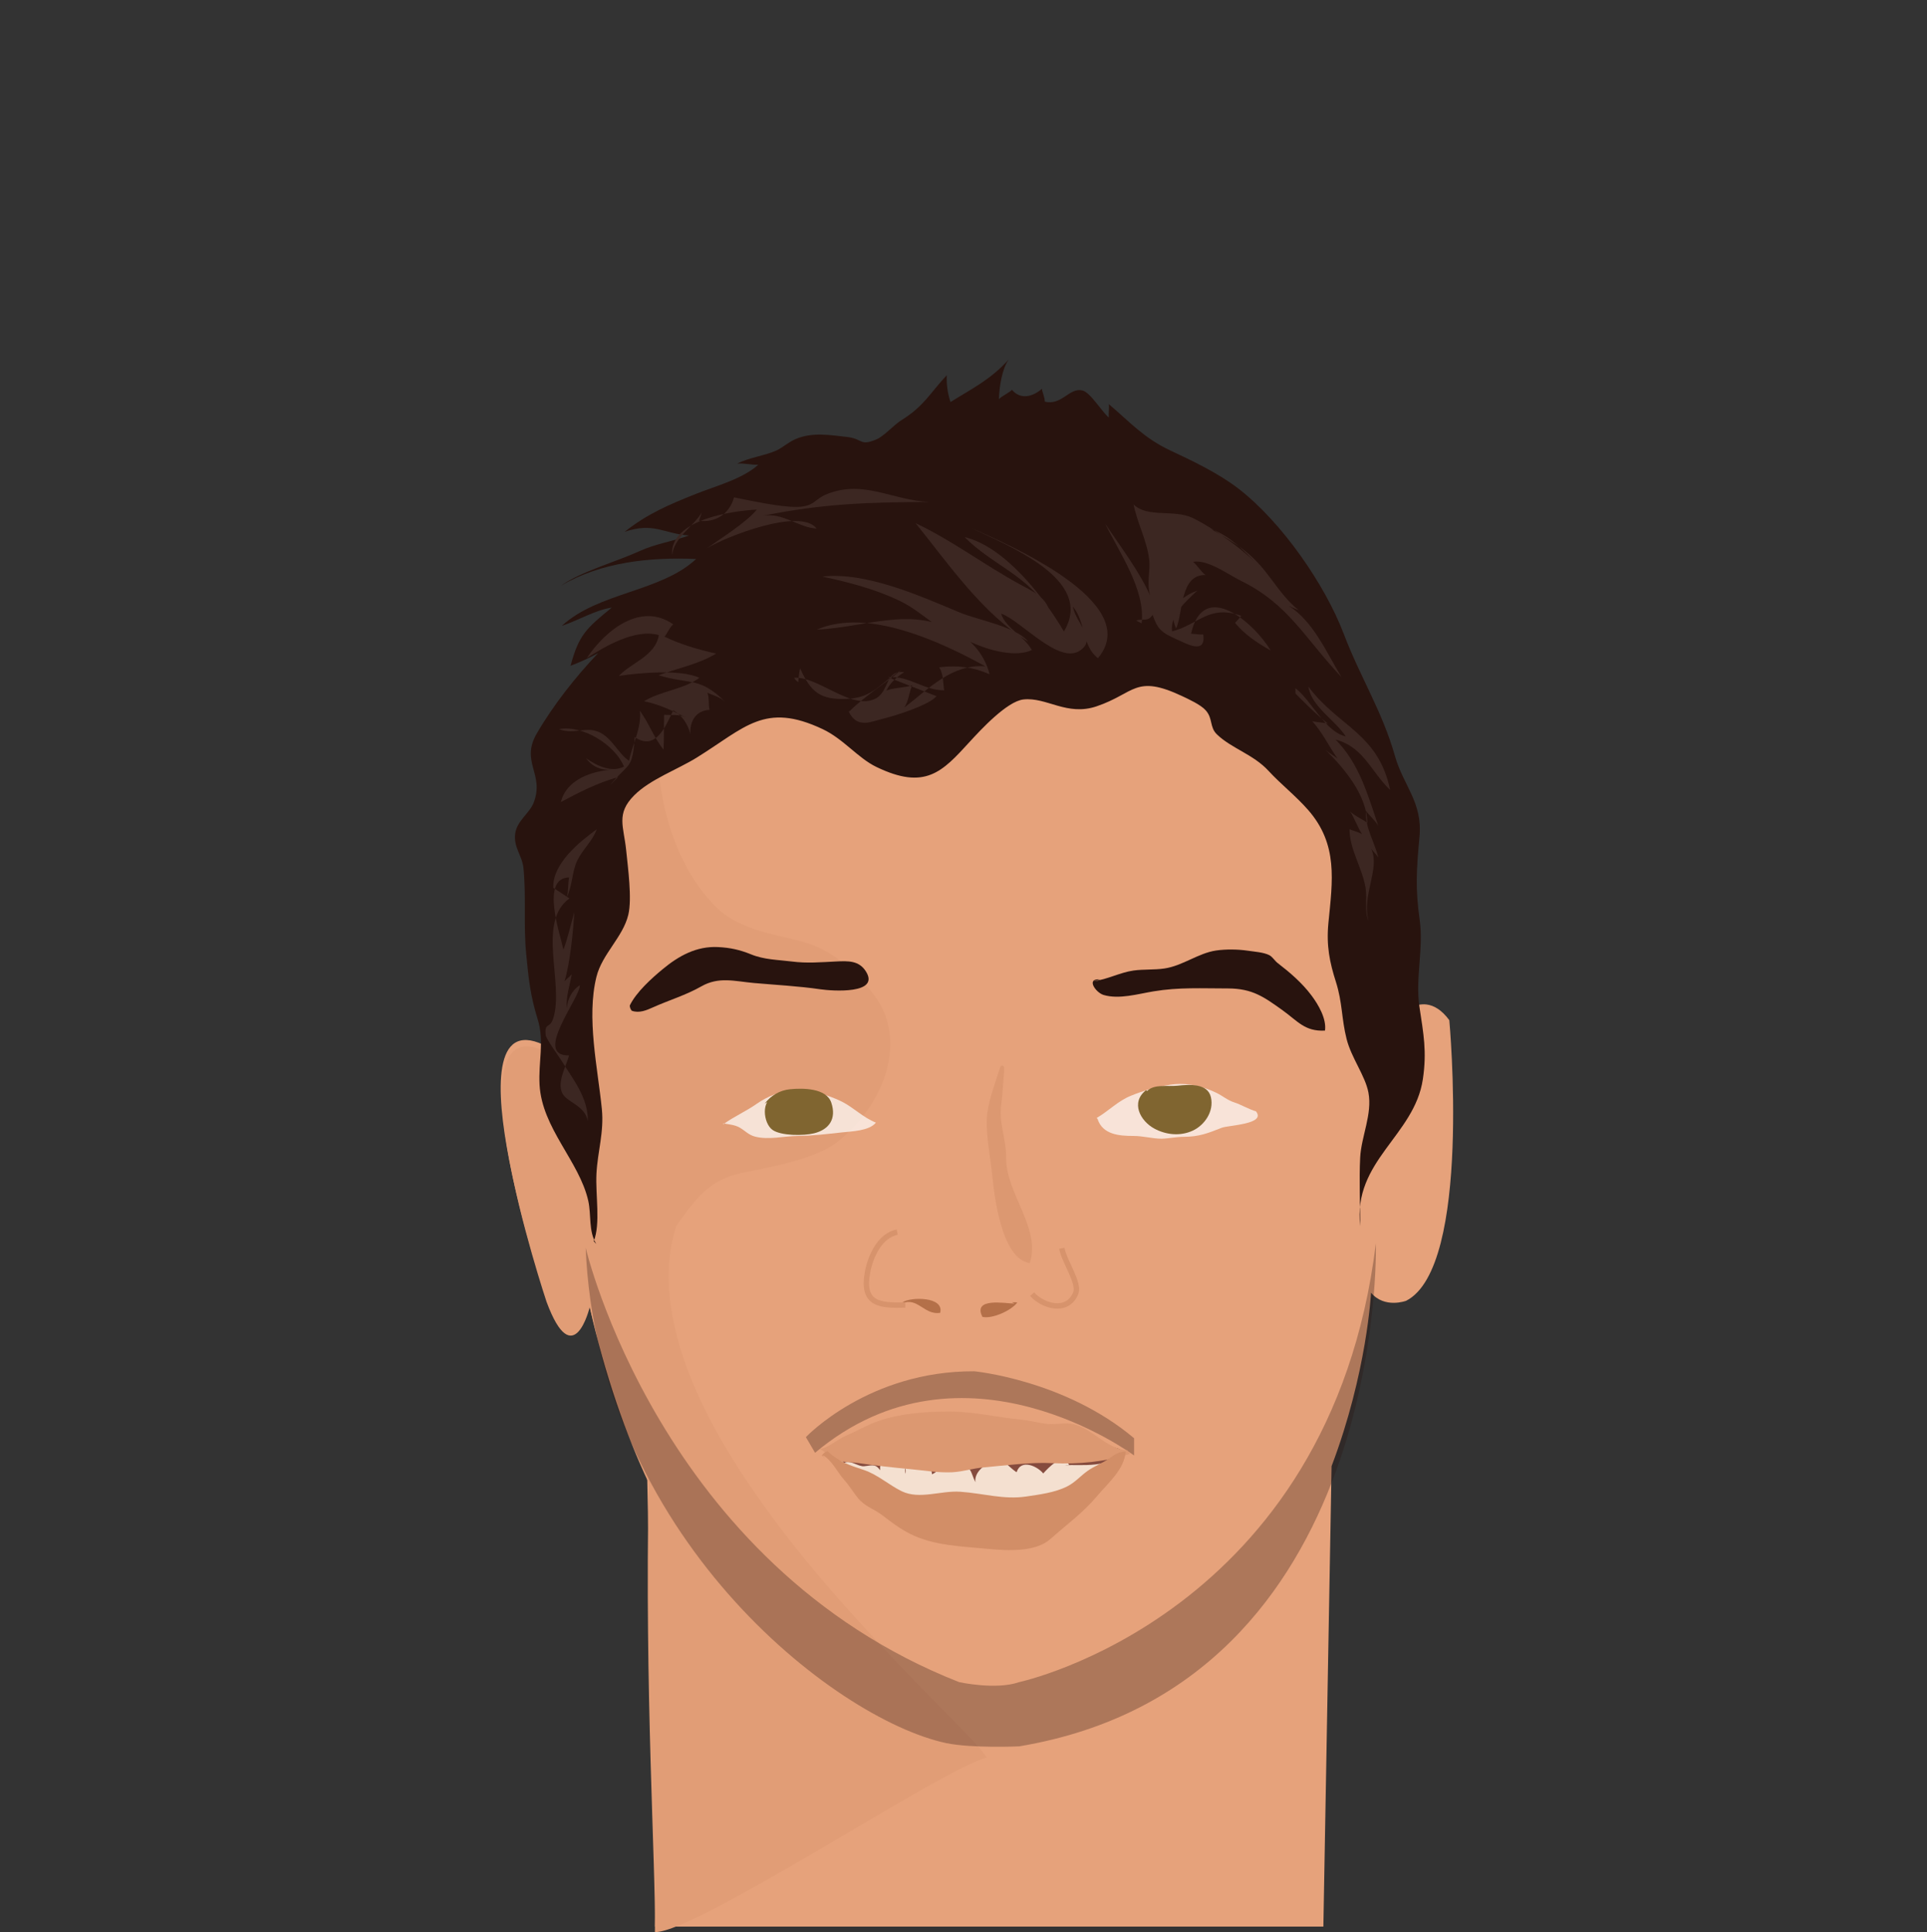 <svg id="s5b2c6ba73ea0b" class="face" xmlns="http://www.w3.org/2000/svg" xmlns:xlink="http://www.w3.org/1999/xlink" x="0px" y="0px" width="357px" height="358px" viewBox="0 0 357 358"><rect x="0" y="0" width="357" height="358" fill="#333333" stroke="none"/><path fill="#e6a27b" d="M268.5,189.04c-1.41-1.92-2.86-2.74-4.22-2.91c-3.96-0.47-7.28,4.62-7.28,4.62c2.38-21.04,0-32.96,0-32.96c-16.83-65.56-65.84-69.37-76.8-69.39c-0.71,0.02-1.44,0.04-2.2,0.06c-54,1.42-71.5,44.58-71.5,44.58c-9,12.5-4,61.55-4,61.55c-21-12.95-1.5,45.45-1.5,45.45c5,13.5,8,1,8,1c2.88,12.67,6.63,23.41,10.9,32.53c0.85,44.99,1.74,68.73,1.44,83.43c23.33,0,116.79,0,123.83,0l1.52-85.32c6.58-17.33,7.31-32.14,7.31-32.14c2.5,3,6.5,1.5,6.5,1.5C272.75,234.79,268.5,189.04,268.5,189.04z M255.96,199.92C255.93,200.18,255.94,200.15,255.96,199.92L255.96,199.92z M256.22,197.67c0.03-0.3,0.07-0.64,0.11-1.01C256.29,197.01,256.25,197.35,256.22,197.67z M256.82,192.32c0.06-0.55,0.11-0.99,0.14-1.26C256.91,191.5,256.87,191.92,256.82,192.32z M265.33,190.26c-0.04-0.16-0.09-0.37-0.16-0.62c-0.13-0.5-0.31-1.2-0.54-2.1c0.22,0.86,0.4,1.58,0.54,2.1C265.24,189.9,265.29,190.1,265.33,190.26C265.47,190.79,265.48,190.83,265.33,190.26z"/><path fill="#e19d76" d="M125.25,227.25c4.5-6.5,6.97-8.84,12.65-10c4.87-0.99,13.28-2.45,17.35-5.75c9.63-7.79,13.17-20.35,5.59-28.43c-4.32-4.6-7.03-7.3-13.05-8.81c-4.83-1.22-11.04-2.16-15.05-6.1c-7.84-7.69-11.29-20.73-10.82-31.2c0.41-8.95,9.17-18.79,15.15-24.83c7.04-7.12,15.71-14.12,23.72-20.42c-40.38,8.84-54.04,42.51-54.04,42.51c-9,12.5-4,61.55-4,61.55c-21-12.95-1.5,45.45-1.5,45.45c5,13.5,8,1,8,1c2.89,12.7,6.64,23.46,10.93,32.59c-0.78,38.87,1.32,70.54,1.15,83.21c7.79,0.1,53.6-30.51,61.45-32.32C179.16,318.81,113.75,264.75,125.25,227.25z"/><g class="eyes eyes-6"><path fill="#ffffff" fill-opacity="0.7" d="M203.17,207.16c2.26-1.32,3.9-3.13,6.37-4.13c2.36-0.96,4.83-1.67,7.3-2.04c2.99-0.45,5.92,0.27,8.49,1.5c1.11,0.53,2.12,1.41,3.34,1.79c1.15,0.35,2.85,1.35,4,1.64c1.99,2.42-5.1,2.57-6.34,3.06c-2.49,0.98-4.18,1.67-7,1.67c-1.37,0-2.96,0.34-4.16,0.35c-1.65,0-3.39-0.51-5.18-0.51c-2.64,0-5.74-0.24-6.66-3.17"/><path fill="#ffffff" fill-opacity="0.7" d="M134,208.33c1.94-1.42,4.2-2.39,6.2-3.8c1.97-1.38,4.58-2.43,6.96-2.54c2.78-0.12,6.41,0.93,8.84,2.16c2.15,1.09,3.93,2.95,6.27,3.87c-1.22,1.55-4.52,1.62-6.27,1.81c-2.77,0.3-5.36,0.63-8.18,0.66c-2.6,0.03-5.45,0.78-7.95,0.12c-1.21-0.32-1.78-1.06-2.84-1.67c-0.92-0.53-2.04-0.59-3.04-0.78"/><path fill="#806530" d="M143.5,203.33c-2.54,0.33-2.14,4.8-0.38,6.04c1.58,1.12,5.79,1.1,7.7,0.63c2.84-0.71,4.17-2.73,3.19-5.67c-0.91-2.73-5.29-2.73-7.67-2.49c-1.86,0.19-3.53,1.15-4.67,2.67"/><path fill="#806530" d="M212.33,202c-2.94,2.29-1.06,5.73,1.51,7.12c2.17,1.18,4.83,1.46,7.15,0.38c2.16-1.01,3.94-3.53,3.35-6.17c-0.6-2.66-4.05-2.37-6.16-2.15c-1.91,0.2-4.35-0.35-5.68,0.99"/></g><g class="eyebrows eyebrows-12"><path fill="#28130e" fill-opacity="1" d="M116.67,186.33c1.18-2.47,4.08-5.08,6.17-6.8c2.93-2.42,6.2-4.23,10.16-4.04c2.26,0.11,4.05,0.5,6.13,1.35c2.48,1.01,4.97,1,7.58,1.33c2.81,0.36,5.34,0.13,8.23-0.01c2.17-0.1,4.17-0.19,5.45,1.8c2.78,4.32-6.24,3.67-8.37,3.36c-4.1-0.6-8.21-0.8-12.35-1.17c-3.58-0.32-6.49-1.23-9.75,0.63c-2.86,1.63-5.96,2.54-8.92,3.87c-1.18,0.53-2.56,1.15-3.96,0.64C116.81,187.01,116.69,186.71,116.67,186.33"/><path fill="#28130e" fill-opacity="1" d="M202.5,181.83c2.63-0.31,4.95-1.63,7.5-1.99c1.88-0.26,3.86-0.1,5.73-0.38c3.38-0.5,6.25-2.84,9.56-3.33c1.77-0.26,4.01-0.24,5.84,0.03c1.26,0.19,2.98,0.29,4.04,0.84c0.56,0.29,1.01,1.05,1.53,1.45c2.27,1.75,4.52,3.66,6.3,6.05c1.2,1.61,2.79,4.26,2.47,6.47c-3.74,0.2-5.04-1.75-7.85-3.76c-3.49-2.5-5.61-4.04-10.12-4.05c-4.83,0-9.08-0.25-13.8,0.54c-2.9,0.48-6.37,1.52-9.24,0.67c-1.5-0.45-3.35-3.17-0.63-2.87"/></g><g class="hair hair-3000"><path fill="#28130e" d="M110,230c1.29-3.27,0.3-8.56,0.5-12.5c0.21-4.14,1.43-7.72,1-12c-0.77-7.65-2.88-16.91-1-24.5c1.05-4.23,4.91-7.35,5.9-11.49c0.72-2.99-0.07-8.7-0.4-12.01c-0.44-4.35-1.92-6.7,1.49-10.12c2.95-2.97,8.02-4.78,11.58-6.99c8.98-5.57,12.57-10.36,23.32-5.29c3.89,1.83,6.52,5.35,9.98,7.02c9.05,4.37,12.21,0.88,17.22-4.6c2.06-2.25,6.97-7.58,10.02-7.91c4.3-0.47,8.04,3.14,13.55,1.27c7.12-2.41,7.11-6.01,15.87-1.88c1.22,0.58,3.42,1.58,4.34,2.62c1.38,1.54,0.67,3.11,2.1,4.48c2.71,2.6,6.73,3.68,9.55,6.75c2.3,2.5,5.05,4.62,7.35,7.26c5.55,6.37,4.51,13.03,3.74,20.87c-0.42,4.28,0.24,7.37,1.39,10.98c1.22,3.85,1.02,6.78,1.97,10.55c0.89,3.54,3.46,6.81,4.05,9.95c0.75,3.99-1.32,8.07-1.53,12.03c-0.21,4.2,0,8.48,0,12.69c-1.37-12.1,10.04-16.71,11.61-27.19c0.77-5.17,0.12-8.42-0.64-13.47c-0.78-5.21,0.8-10.8,0.06-16.01c-0.84-5.94-0.6-9.41-0.04-15.49c0.59-6.37-2.98-9.42-4.54-14.91c-2.33-8.26-6.48-14.71-9.48-22.62c-3.49-9.2-11.54-20.81-19.58-26.99c-3.65-2.81-8.5-5.13-12.51-7c-4.91-2.29-7.56-5.31-11.45-8.62c0.1,0.81-0.08,1.74,0,2.48c-1.26-1.01-3.39-4.65-4.9-5.01c-2.44-0.58-3.8,2.85-6.96,2.07c0.01-0.83-0.49-1.75-0.53-2.38c-1.64,1.45-3.93,2.11-5.55,0.2c-0.55,0.55-2.04,1.25-2.43,1.73c0.09-2.38,0.61-5.64,1.81-7.34c-3.38,3.74-6.7,5.32-10.77,7.87c-0.53-1.6-0.76-3.3-0.69-4.97c-3.15,3.34-4.13,5.67-8.43,8.35c-1.36,0.85-3.18,2.94-4.61,3.54c-3.12,1.31-2.45-0.11-5.42-0.45c-3.2-0.36-6.46-0.94-9.57,0.4c-1.26,0.54-2.4,1.58-3.52,2.1c-2.04,0.94-5.23,1.35-7.26,2.44c1.23-0.13,2.67,0.27,3.89,0.2c-2.86,2.62-7.77,3.91-11.45,5.37c-5.19,2.06-9.07,3.72-13.31,7.06c5.44-1.82,7.17,0.34,11.92,0.69c-2.97,1.05-6.26,1.57-9.16,2.89c-4.46,2.03-10.9,3.8-14.55,6.41c7.35-4.37,16.6-5.33,25.03-4.95c-6.53,6.12-18.08,6.13-24.88,12.39c3.06-1,6.15-2.93,9.25-3.38c-4.73,3.87-6.09,5.04-7.63,10.78c1.75-0.66,3.49-1.47,5.11-2.34c-4.15,4.35-8.32,9.64-11.37,14.89c-3.08,5.3,1.51,7.5-0.59,12.86c-0.75,1.92-3.13,3.36-3.41,5.72c-0.31,2.56,1.3,4.01,1.54,6.38c0.52,5.19-0.01,10.59,0.49,15.74c0.47,4.9,0.78,7.83,2.14,12.25c1.28,4.16,0.11,7.83,0.35,12.14c0.46,8.1,7.36,14.15,9.02,21.49c0.59,2.6,0.01,5.62,1.49,8.01"/><path fill="#3c2722" d="M114.5,144c-4.02,1.14-7.2,2.83-10.6,4.62c1.09-4.27,5.84-5.72,9.46-6.01c-1.92,0.19-3.61-0.49-4.78-2.1c2.09,1.46,4.76,2.7,7.02,1.54c-1.69-4.08-7.71-7.77-12.04-6.94c2.83,1.09,4.95-0.58,7.46,0.56c2.35,1.07,3.56,4.03,5.52,5.31c0.56-2.94,2.38-6.15,2-9.29c1.68,2.32,2.64,5.06,4.39,7.23c0.11-2.14,0.05-4.34,0.1-6.48c1.24,0.13,2.71-0.16,3.96,0.49c-2.29-1.21-4.97-2.44-7.67-2.99c3.07-1.9,7.29-2.17,10.26-4.34c-3.44-1.6-11.01-0.95-14.92-0.35c2.24-2.45,6.75-3.66,7.4-7.56c-4.3-1.27-10.01,2.09-13.36,4.26c3.58-5.33,10.1-10.42,16.03-6.26c-0.69,0.53-1.22,1.92-1.63,2.28c3.01,1.45,6.3,2.41,9.57,3.14c-3.22,1.97-7.15,2.71-10.66,4.02c5.89,1.78,7.56,0.2,12.34,4.92c-0.95-0.9-2.19-1.2-3.3-1.67c0.38,0.85,0.16,2.32,0.41,3.16c-2.42,0.11-3.69,1.95-3.56,4.46c-0.45-1.73-1.51-3.48-3.18-4.37c-1.38,3-3.33,7.63-7.14,4.93c-0.39,6.1-1.04,4.69-4.59,8.94"/><path fill="#3c2722" d="M102.5,164.5c-0.16-4.47,4.82-8.48,8.05-10.84c-0.75,2.16-2.53,3.63-3.57,5.73c-1.04,2.12-0.89,4.67-2,6.96c0.36-1.14,0.22-2.71,0.46-3.76c-5.36,0.06-1.66,10.5-1.06,13.38c0.85-2.25,1.45-4.98,2.02-6.95c-0.2,3.48-0.77,9.39-1.82,12.82c0.27-0.32,1.08-0.98,1.34-1.31c-0.34,2.04-1.1,4.15-0.92,6.33c0.13-1.77,1.02-3.38,2.41-4.31c0.18,2.28-8.8,13.16-1.98,13.02c-0.47,1.82-2.18,4.7-1.35,6.82c0.74,1.89,4.23,2.28,4.82,5.34c0.09-4.29-2.77-7.8-4.9-11.22c-0.47-0.76-2.84-4.01-2.9-4.68c-0.25-2.52,0.75-1.05,1.41-3.19c2.01-6.48-3.11-17.81,2.99-22.16"/><path fill="#3c2722" d="M130,95c-1.73,2.75-5.08,4.56-5.5,7.9c-0.41-6.7,11.2-8.21,15.71-8.48c-1.88,2.36-6.51,5.21-9.24,7.19c3.5-2.19,17.4-7.61,20.33-3.66c-3.46-0.22-6.17-2.96-9.88-2.4c11.19-2.23,19.35-2.49,30.77-2.54c-6.83-0.28-12.05-4.11-18.83-1.52c-2.53,0.97-2.38,2.38-5.69,2.44c-3.04,0.06-8.53-1.13-11.68-1.77c-0.84,3.06-3.41,4.74-6.48,4.34"/><path fill="#3c2722" d="M173.5,129c-1.35,1.64-7.51,3.59-9.76,4.14c-2.37,0.57-4.91,1.95-6.49-1.25c3.19-3.06,6.43-5.07,9.76-7.74c-4.03,2.42-5.12,5.13-10.12,5.35c-4.85,0.21-6.69-1.2-8.65-5.65c-0.16,0.37-0.33,2.17-0.34,2.55c-0.34-0.19-0.6-0.46-0.77-0.81c4.33-0.32,10.43,5.88,14.83,3.98c2.95-1.27,1.82-5.47,5.56-5.01c-1.4,0.82-2.8,2.23-3.3,3.4c1.33-0.55,3.43-0.49,4.78-0.99c-0.57,1.28-0.67,2.94-1.46,4.14c4.54-3.5,8.86-8.13,15.01-7.64c-8.16-4.49-21.8-10.93-31.22-6.8c10.22-0.49,19.34-5.3,28.41,2.31c-4.66-0.87-8.59-5.47-12.89-7.56c-4.64-2.26-9.47-3.48-14.5-4.58c8.07-0.9,17.95,3.51,25.44,6.65c3.39,1.42,10.4,2.58,12.7,5.4c-8.48-5.15-14.72-14.34-20.86-21.94c6.57,3.09,12.71,7.71,19.12,11.22c2.57,1.41,4.99,2.34,5.78,5.33c-3.79-6.78-10.84-8.86-15.81-13.97c7.54,1.84,14.65,11.13,18.38,17.48c5.89-9.72-10.7-15.99-17.19-19.19c6.24,2.82,32.2,13.74,23.5,24.14c-2.97-2.23-2.27-6.76-4.65-9.56c0.56,3.15,4.57,5.99,1.29,8.17c-3.97,2.65-11.11-5.8-14.59-6.85c0.95,2.77,4.15,3.98,5.7,6.73c-4.17,1.95-12.08-1.24-15.47-3.94c3.87,1.29,6.71,4.67,7.64,8.43c-3.04-1.34-5.97-1.71-9.33-1.29c0.81,1.3,0.69,2.86,0.92,4.26c-3.67,0.09-6.48-2.77-10.42-2.42"/><path fill="#3c2722" d="M211.5,115.5c0.76-6.2-4.24-13.29-6.75-18.46c2.86,4.31,6.17,8.57,8.32,13.29c-0.69-2.51,0.1-4.46-0.18-6.72c-0.44-3.51-2.15-6.55-2.88-10.14c2.51,2.54,7.59,0.86,10.97,2.52c4.14,2.03,10.13,6.37,13.49,10.12c-2.96-2.87-6.05-6.69-10.06-8.04c4.51,2.61,7.21,4.22,10.2,8.06c1.89,2.42,3.6,5.08,5.98,6.92c-0.34-0.13-1.2-0.44-1.88-0.81c4.59,2.84,7.07,8.73,9.82,13.24c-6.9-7.33-9.83-13.54-18.65-17.87c-2.4-1.18-6.17-4.01-8.84-3.5c0.76,0.58,1.41,1.82,2.31,2.45c-4.75-0.14-4.11,6.75-5.46,9.92c-1.54-3.45,0.46-5.74,3.94-7.05c-2.09,1.96-5.13,4.61-4.68,7.56c5-1.3,6.78-5,12.81-2.88c-0.29,0.36-0.77,0.9-1.14,1.3c1.68,2.13,4.25,3.81,6.59,5.13c-2.97-5.02-12.46-13.41-14.75-3.11c0.71,0.01,1.57,0.2,2.26,0.14c0.53,3.84-3.17,1.67-4.9,0.91c-2.91-1.27-3.57-1.95-4.49-4.55c-0.91,1.39-1.7,0.6-3.04,1.06"/><path fill="#3c2722" d="M240,128.5c1.41,1.43,3.95,4.02,6.03,5.58c-0.34-0.13-2.48-0.3-2.91-0.43c1.9,2.1,3.03,4.58,4.66,6.89c-0.69-0.52-1.53-0.99-2.18-1.56c3.6,3.54,7.63,8.48,7.72,13.5c-0.75-0.61-2.43-1.3-3.2-2.14c0.83,1.32,1.4,2.96,2.21,4.24c-0.67-0.44-1.86-0.69-2.32-0.93c0.03,3.83,2.38,7.2,2.98,10.86c0.35,2.16-0.27,4.23,0.55,6.15c-1.3-4.8,2.19-9.64,0.51-13.38c0.39,0.55,0.96,1.08,1.3,1.61c-0.72-2.98-2.49-5.56-2.29-8.64c0.55,0.79,1.83,1.92,2.28,2.79c-1.99-6-3.59-11.61-7.91-16c5.29,1.43,6.57,6,10.11,9.34c-2.22-10.57-9.56-11.66-15.14-19.14c0.56,3.7,4.87,6.12,6.92,9.21c-3.78-0.8-6.32-6.63-9.34-8.94"/></g><g class="facial-hair facial-hair-15"><path fill="#28130e" fill-opacity="0.3" d="M149.3,266.3c0,0,11.6-12.3,31.2-12.2c0,0,16.8,1.6,29.6,12.4v3.2c0,0-31.6-23.6-59.1-0.5L149.3,266.3z"/><path fill="#28130e" fill-opacity="0.3" d="M108.5,231.2c0,0,13.7,58.7,69.2,80.5c0,0,6.8,1.5,11.1,0c0,0,57.6-12.3,66.1-81.3c0,0,2.2,81.8-66.1,93.2c0,0-8.6,0.4-13.5-0.6C154.3,318.5,110.7,284.2,108.5,231.2z"/></g><g class="nose nose-7"><path fill="#dc9871" d="M186.01,198.89c-0.17,1.53-0.26,3.95-0.49,5.46c-0.58,3.86,0.9,6.29,0.88,10.24 c-0.02,6.65,6.48,12.91,4.38,19.46c-5.2-0.71-6.56-12.33-6.95-16.23c-0.33-3.31-1.14-7.11-1.01-10.49 c0.11-2.91,1.43-6.24,2.54-9.75C185.35,197.6,186.24,196.78,186.01,198.89z"/><path fill="none" stroke="#d7936c" stroke-miterlimit="10" d="M166.22,228.31c-3.29,0.65-5,4.65-5.51,7.49c-1.05,5.78,2.08,6.19,7.01,6.01"/><path fill="none" stroke="#d7936c" stroke-miterlimit="10" d="M196.72,231.31c0.42,2.48,3.38,6.42,2.54,8.39c-1.63,3.79-6.21,2.21-8.04,0.11"/><path fill="#b47049" d="M167.22,241.31c1.49-1.02,7.76-1.08,6.96,1.96c-2.75,0.43-3.95-2.48-6.46-1.96"/><path fill="#b47049" d="M187.97,241.56c-1.71-0.03-7.84-1.2-5.96,2.46c1.82,0.42,5.39-1.19,6.45-2.67c-0.33-0.06-0.65-0.03-0.99-0.04"/></g><g class="mouth mouth-6"><path fill="#F4E0D0" d="M165.52,269.25c-2.52-1.55-4.95-2.13-7.84-1.54c-1.54,0.31-3.37,1.21-2.3,3.25c0.52,0.99,2.69,2.25,3.52,3.03c1.69,1.6,3.37,2.33,5.54,3.27c3.58,1.55,7.49,1.53,11.4,2.26c2.55,0.48,4.49,0.35,7.1-0.11c4.95-0.88,10.08-0.15,14.63-2.52c3.31-1.73,7.1-2.94,8.04-6.9c-1.91-1.19-6.19-1.33-8.47-0.89c-4.55,0.87-8.7,2.2-13.63,1.51c-4.02-0.56-8.06-1.69-12.23-1.73c-2.29-0.02-5.72,0.36-7.65-0.75"/><path fill="#854B3E" d="M153.33,268.88c1.56,0.95,1.84,0.69,3.03,2.23c1.17-0.71,2.67,0.73,3.76,0.58c1.86-0.26,2.13-0.3,2.96,0.75c-0.52-3.31,5.24-2.96,4.69,0.66c-0.83-3.53,4.78-2.96,4.89,0.08c1.07-0.41,1.24-1.27,2.43-1.66c0.84-0.27,1.64-0.14,2.47-0.05c2.57,0.26,2.17,1.2,3.14,3.18c-0.22-1.79,1.6-3.26,3.01-3.7c2.5-0.78,2.87,0.74,4.63,1.85c0.82-2.57,3.9-1.07,4.93,0.23c0.93-1.02,3.71-4.08,4.81-1.52c-0.25,0.01-0.56,0.03-0.82-0.01c3.16-0.16,8.3,0.67,10.67-2.62c-1.16-0.99-2.75-0.61-4.19-0.8c-1.32-0.17-2.45-0.82-3.72-1.04c-2.9-0.51-6.25,0.37-9.19,0.51c-5.71,0.27-11.04-0.81-16.69,0.23c-2.47,0.46-4.98,0.35-7.5,0.34c-2.38-0.01-4.58,1.12-6.94,0.94c-1.18-0.09-7.72-3-5.81,0.75"/><path fill="#dc9871" d="M151.83,268.5c1.36-0.04,3.47-1.87,4.85-2.45c2.02-0.85,4.04-2.04,6.11-2.75c4.1-1.4,8.67-1.74,13-1.74c4.63,0,8.87,1.07,13.36,1.5c1.58,0.15,2.96,0.53,4.5,0.75c1.62,0.23,3.06-0.16,4.65,0c3.62,0.35,6.81,4.88,10.51,4.91c0.13,0.15,0.41,0.5,0.54,0.68c-4.5,1.47-9.55,1.96-14.38,1.72c-4.14-0.21-8.52,0.43-12.73,0.79c-1.98,0.17-3.94,0.81-5.83,0.9c-2.61,0.12-5.13-0.33-7.7-0.57c-3.3-0.31-6.63-0.67-9.89-1.16c-1.12-0.17-2.67-0.1-3.79-0.47c-1.09-0.35-1.86-1.38-2.81-1.93"/><path fill="#d28e67" fill-opacity="1" d="M152.4,269.63c1.64,0.84,2.69,3.11,3.93,4.51c1,1.12,1.69,2.29,2.58,3.41c1.28,1.61,2.92,1.99,4.5,3.19c1.64,1.25,3.19,2.46,5.16,3.46c4.42,2.25,9.71,2.34,14.62,2.82c3.59,0.35,8.7,0.58,11.4-1.83c2.92-2.6,6.12-4.93,8.62-7.92c2.14-2.56,5.07-4.94,5.34-8.3c-1.34,0.05-1.99,0.53-3.04,1.27c-1.29,0.89-2.81,1.45-4.04,2.33c-1.3,0.93-2.29,2.12-3.74,2.85c-2.28,1.16-5.1,1.51-7.66,1.89c-4.13,0.61-7.94-0.6-12.17-0.89c-3.59-0.25-7.55,1.5-10.84-0.09c-2.32-1.13-4.48-3.09-6.98-3.93c-2.73-0.92-4.52-1.42-6.79-3.5c-0.43,0.15-0.85,0.46-1.06,0.87c0.38,0.03,0.32,0.27,0.54,0.42"/></g></svg>